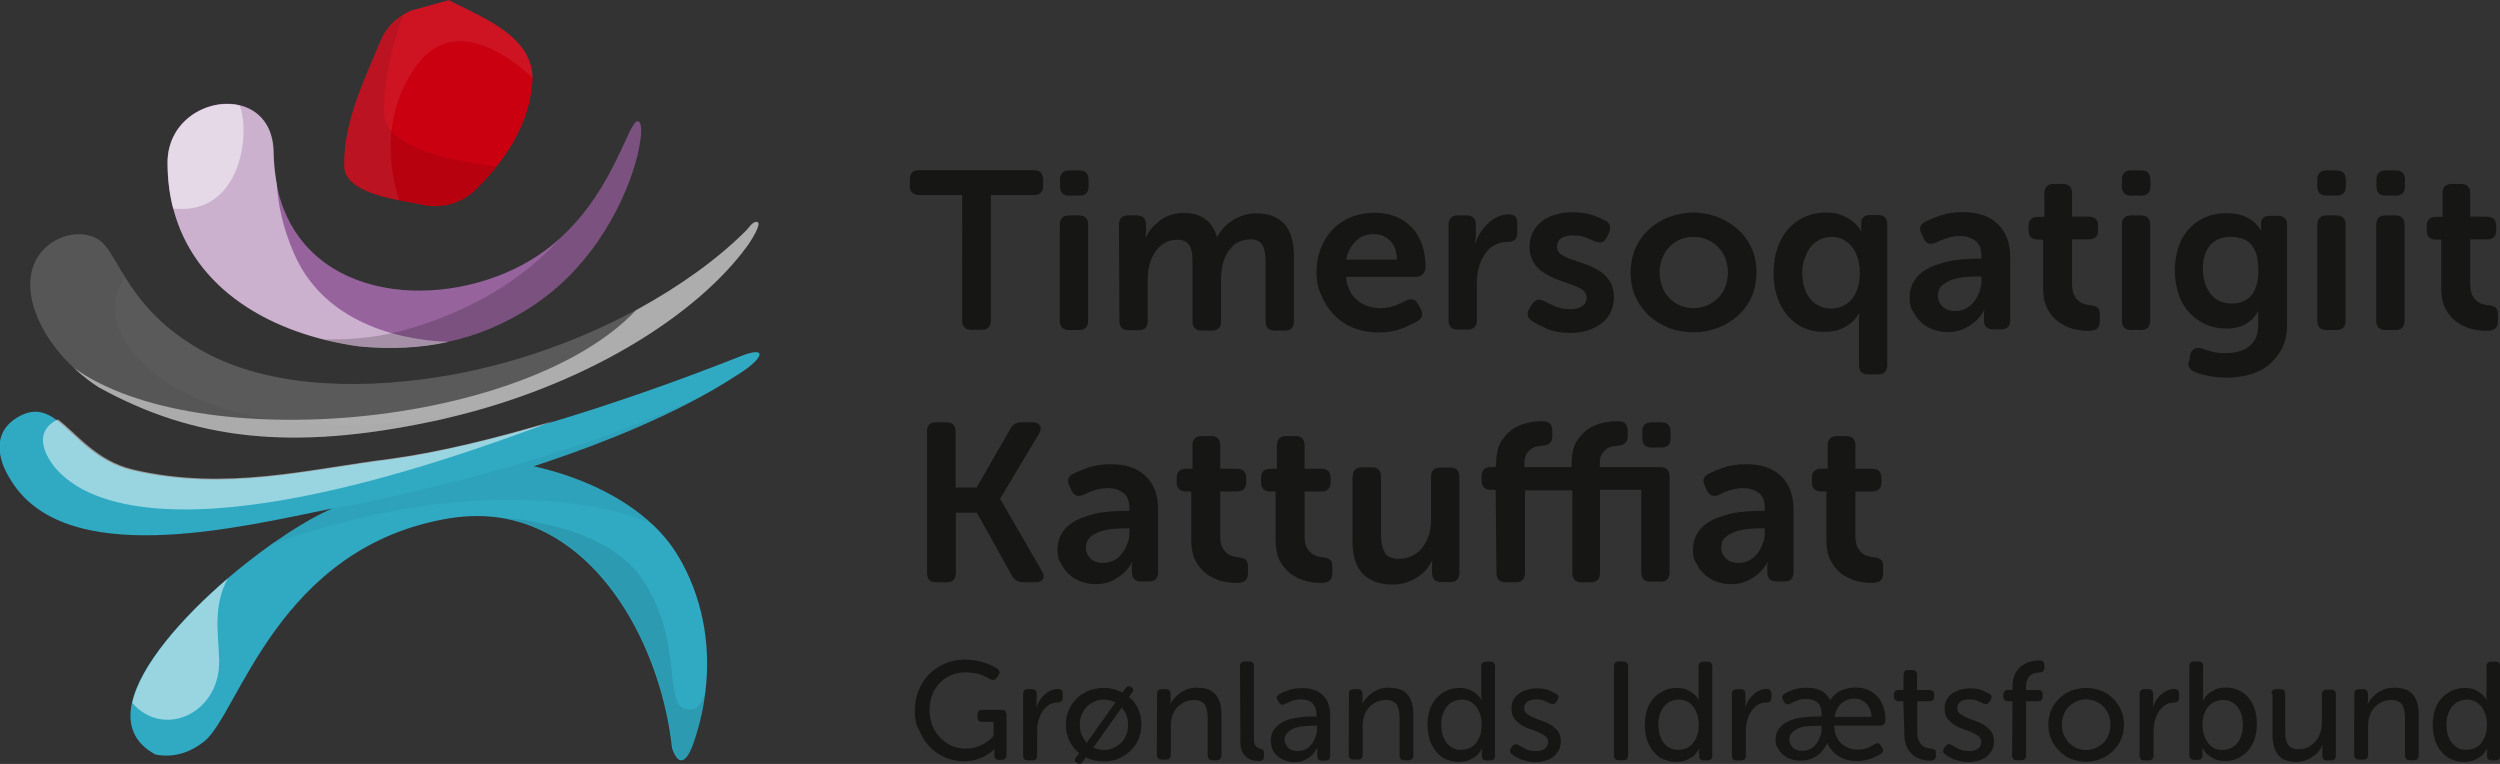 <?xml version="1.0" encoding="utf-8"?>
<!-- Generator: Adobe Illustrator 27.9.0, SVG Export Plug-In . SVG Version: 6.00 Build 0)  -->
<svg version="1.1" id="Layer_1" xmlns="http://www.w3.org/2000/svg" xmlns:xlink="http://www.w3.org/1999/xlink" x="0px" y="0px"
	 viewBox="0 0 1200 366.7" style="enable-background:new 0 0 1200 366.7;" xml:space="preserve">
<rect x="0" y="0" width="1200" height="366.7" fill="#333333" stroke="none"/>
<style type="text/css">
	.st0{fill:#30AAC3;}
	.st1{fill:#96639D;}
	.st2{opacity:0.5;fill:#FFFFFF;enable-background:new    ;}
	.st3{opacity:0.2;fill:#0F0E0B;enable-background:new    ;}
	.st4{fill:#5B5A5B;}
	.st5{opacity:5.000000e-02;fill:#0F0E0B;enable-background:new    ;}
	.st6{opacity:0.1;fill:#0F0E0B;enable-background:new    ;}
	.st7{fill:#CA0010;}
	.st8{opacity:8.000000e-02;fill:#FFFFFF;enable-background:new    ;}
	.st9{fill:#161615;}
</style>
<g>
	<g>
		<g>
			<g>
				<path class="st0" d="M355.3,179.1c-4.4,2.9-8.9,5.6-13.5,8.3c-30.1,17.2-64,29.3-85.6,36.4c21.6,4.8,42.7,14.3,57.5,28.4
					c4.6,4.4,8.5,9.2,11.7,14.5c11.2,18.6,16.1,41.4,13.2,65.2c-0.9,8.1-2.8,16.3-5.6,24.5c-2.5,7.4-6.7,13.5-10.4,2.7
					c-5.3-48.3-34-101.9-80.8-110.3l0,0c-8-1.4-16.5-1.5-25.6-0.1c-83,13.4-101.6,94.1-118.2,107.2c-7,5.5-14.7,7.9-23.3,6.3
					c-10.6-5.6-13.6-14.5-11.4-24.7c3.9-18.1,23.9-40.9,45.9-59.8c7-6,14.3-11.6,21.3-16.6c10.1-7,19.6-12.8,27.4-16.3
					c0.7-0.3,1.3-0.6,1.9-0.8c-44.5,9-129.9,30.3-155.4-14.9c0,0-13.3-19.8,5.3-29.5c6.9-3.6,12.2-1.9,17.6,2.1
					c9.1,6.8,18.4,19.9,36.3,24.1c44.8,10.4,84.1-0.4,124-5.3c22.9-3.2,49.9-9.8,77.7-18c30.4-9.1,61.8-20.3,89.4-31.2
					C368.5,165.6,367,171.5,355.3,179.1z"/>
				<g>
					<path class="st1" d="M307.5,66.2c-0.1,0.5-0.1,1-0.2,1.6c-2.3,16.1-14.5,49.3-42.5,72.3c-3.3,2.6-6.7,5.2-10.3,7.5
						c-12.4,7.9-25.3,13.4-39.3,16.4c-13.2,2.9-27.3,3.7-42.9,2.2c-5.8-0.8-11.5-1.9-17-3.3c-42.1-10.6-74.9-38.4-74.9-84.9
						c0-32.9,50.8-40.4,50.8-4.5c0.1,5.2,0.7,10.1,1.5,14.7c10.7,55.2,75.2,61.9,118.3,38.8c0.7-0.4,1.3-0.8,2-1.1
						c5.9-3.4,11.1-7.2,15.7-11.4C295,90.8,301.6,58,306.2,58.2C307.5,58.5,308.1,61.4,307.5,66.2z"/>
					<path class="st2" d="M215.3,164.1c-13.2,2.9-27.3,3.7-42.9,2.2c-42.5-5.9-79.2-27.5-89.2-66.2c-1.8-6.8-2.7-14.1-2.7-22
						c0-20.5,19.6-31.1,34.6-27.5c9,2.2,16.3,9.5,16.3,23.1c0.1,5.2,0.7,10.1,1.5,14.7c0.5,9.1,2.6,20.4,8.2,33.2
						C154.1,151.8,185.9,163,215.3,164.1z"/>
					<path class="st3" d="M307.5,66.2c-0.1,0.5-0.1,1-0.2,1.6c-2.2,16.1-14.3,49.3-42.5,72.3c-3.3,2.6-6.7,5.2-10.3,7.5
						c-12.4,7.9-25.3,13.4-39.3,16.4c-13.2,2.9-27.3,3.7-42.9,2.2c-5.8-0.8-11.5-1.9-17-3.3c20,0.3,36.2-2.1,59.6-11.6
						c24.6-10.1,41.6-23.3,53.8-36.7c26.3-23.7,32.9-56.6,37.5-56.3C307.5,58.7,308,61.5,307.5,66.2z"/>
				</g>
				<g>
					<path class="st4" d="M358.3,118.6c-23,31.3-73.1,64.2-137.3,80.5c-4.5,1.1-9.1,2.3-13.7,3.2c-67.3,14.2-114.1,8.9-159.9-16.4
						c-2.2-1.4-6.8-4.5-11.9-9.3c-6-5.6-12.8-13.5-17.2-23.6C3.4,118.6,36.4,105,49,116.3c3.4,3,6.5,9.5,11.4,17.3l0,0
						c5.9,9.4,14.6,20.8,29.7,30.5c28.4,19.3,69.6,23.5,112.4,18c37.1-4.7,73-17.2,103-33.4c21.1-11.5,39.4-24.7,53-38.4
						c3-3.8,4-4.2,5.3-3.8C365.6,107.4,360.6,115.6,358.3,118.6z"/>
					<path class="st5" d="M221.1,198.6c-4.5,1.1-9.1,2.3-13.7,3.2c-67.3,14.2-114.1,8.9-159.9-16.4c-4.6-3-21-14.2-29.1-32.9
						c-14.9-34.4,18-47.9,30.6-36.6c3.4,3,6.5,9.5,11.4,17.3l0,0C37.8,160,87.9,222.7,221.1,198.6z"/>
					<path class="st2" d="M358.3,118.6c-23,31.3-73.1,64.2-137.3,80.5c-4.5,1.1-9.1,2.3-13.7,3.2c-67.3,14.2-114.1,8.9-159.9-16.4
						c-2.2-1.4-6.8-4.5-11.9-9.3c59.7,42.7,216.5,28.6,269.8-27.7c21.1-11.5,39.4-24.7,53-38.4c3-3.8,4-4.2,5.3-3.8
						C365.6,107.4,360.6,115.6,358.3,118.6z"/>
				</g>
				<path class="st2" d="M265.6,202.1C55,281.9,25,226.7,21.4,215.7c-3.1-9.3,3.9-13.2,6.4-14.4c9.1,6.8,18.4,19.9,36.3,24.1
					c44.8,10.4,84.1-0.4,124-5.3C210.8,217,237.9,210.4,265.6,202.1z"/>
				<path class="st5" d="M256.3,223.7c21.6,4.8,42.7,14.3,57.5,28.4c-10.9-6.5-77.9-27.9-181.6,8.5c-0.5,0.2-0.9,0.3-1.3,0.5
					c10.1-7,20.6-13.3,29.2-17.1c28.7-5.1,117.7-24.2,181.8-56.5C311.7,204.6,277.9,216.6,256.3,223.7z"/>
				<path class="st2" d="M105.2,316.8c0.6,25.6-26.7,38-41.7,20.6c3.9-18.1,23.9-40.9,45.9-59.8C102,290.7,104.9,304.9,105.2,316.8z
					"/>
				<path class="st2" d="M83.1,100.1c-1.8-6.8-2.7-14.1-2.7-22c0-20.5,19.6-31.1,34.6-27.5C120.3,63.7,115.9,103.6,83.1,100.1z"/>
				<path class="st6" d="M338.8,331.7c-0.9,8.1-2.8,16.3-5.6,24.5c-2.5,7.4-6.7,13.5-10.4,2.7c-5.3-48.3-34-101.9-80.8-110.3
					c16.2,1.2,50.7,7.3,65.7,28.5c22.4,31.8,8.5,66,24.7,63.3C336.2,339.8,337.6,335.2,338.8,331.7z"/>
			</g>
		</g>
		<g>
			<path class="st7" d="M255.6,37.3c0,1.6-0.1,3.3-0.4,5.1c-1.6,14-8.2,26.6-16.8,37.5c-3,3.9-6.3,7.4-9.7,10.8
				c-7,6.9-15.4,9.3-25,7.8c-3-0.7-7.3-1.4-12.1-2.3c-12.1-2.4-26.5-6.6-26.4-16.7c-0.2-21.2,9.5-40.6,17.4-59.8
				c2.3-5.5,6.1-9.7,10.9-12.6c1.2-0.7,2.4-1.3,3.8-2l18.1-5C231.3,8.3,255.3,17.1,255.6,37.3z"/>
			<path class="st8" d="M255.6,37.3c-12.5-11.5-38.4-29.8-55.8-5.6c-18,25.1-12,52.7-8.2,64.4c-12.1-2.4-26.5-6.6-26.4-16.7
				c-0.2-21.2,9.5-40.6,17.4-59.8c3-7,8-11.6,14.7-14.5l18.1-5C231.3,8.3,255.3,17.1,255.6,37.3z"/>
			<path class="st6" d="M238.4,79.9c-3,3.9-6.3,7.4-9.7,10.8c-7,6.9-15.4,9.3-25,7.8c-3-0.7-7.3-1.4-12.1-2.3
				c-12.1-2.4-26.5-6.6-26.4-16.7c-0.2-21.2,9.5-40.6,17.4-59.8c2.3-5.5,6.1-9.7,10.9-12.6c-2.6,7.6-10.1,30.4-9,47.9
				C185.5,71.8,221.1,78,238.4,79.9z"/>
		</g>
	</g>
	<g>
		<g>
			<path class="st9" d="M461.9,93.6h-20.7c-3,0-4.5-1.5-4.5-4.4v-3c0-3,1.5-4.5,4.5-4.5h55.1c2.9,0,4.4,1.5,4.4,4.5v3
				c0,2.9-1.5,4.4-4.4,4.4h-20.7v60.2c0,3-1.5,4.5-4.5,4.5h-4.9c-2.9,0-4.4-1.5-4.4-4.5L461.9,93.6L461.9,93.6z"/>
			<path class="st9" d="M513.2,93.9c-2.9,0-4.4-1.5-4.4-4.4v-3.2c0-3,1.5-4.5,4.4-4.5h4.8c3,0,4.5,1.5,4.5,4.5v3.2
				c0,2.9-1.5,4.4-4.5,4.4C518,93.9,513.2,93.9,513.2,93.9z M508.7,107.9c0-3,1.5-4.5,4.4-4.5h4.8c2.9,0,4.4,1.5,4.4,4.5v46
				c0,3-1.5,4.5-4.4,4.5h-4.8c-2.9,0-4.4-1.5-4.4-4.5V107.9z"/>
			<path class="st9" d="M537.1,107.9c0-3,1.5-4.5,4.4-4.5h4.2c2.9,0,4.4,1.5,4.4,4.5v3.4c0,0.4,0,0.7-0.1,0.9c0,0.3-0.1,0.6-0.1,0.8
				c-0.1,0.3-0.1,0.6-0.1,0.8h0.2c0.7-1.4,1.5-2.7,2.7-4.1c1.1-1.4,2.5-2.6,4-3.8s3.3-2.1,5.2-2.7c1.9-0.7,3.9-1,6.1-1
				c8.5,0,13.8,3.8,16.1,11.4h0.2c0.8-1.4,1.7-2.8,3-4.2c1.2-1.4,2.7-2.5,4.3-3.6c1.6-1,3.4-1.9,5.4-2.5c2-0.7,4-0.9,6.1-0.9
				c5.7,0,10.2,1.7,13.3,5c3.1,3.4,4.7,8.6,4.7,15.9v30.9c0,3-1.5,4.5-4.5,4.5h-4.6c-3,0-4.5-1.5-4.5-4.5v-28.3c0-1.6-0.1-3-0.3-4.4
				c-0.2-1.3-0.6-2.4-1-3.5c-0.6-0.9-1.3-1.8-2.3-2.3c-1-0.6-2.3-0.8-3.9-0.8c-2.3,0-4.3,0.6-6.1,1.6c-1.8,1-3.2,2.5-4.4,4.3
				c-1.2,1.8-2.1,3.9-2.6,6.2s-0.8,4.6-0.8,7v20.2c0,3-1.5,4.5-4.4,4.5h-4.8c-3,0-4.5-1.5-4.5-4.5v-28.3c0-1.5-0.1-2.9-0.2-4.2
				c-0.2-1.3-0.5-2.5-1-3.5c-0.6-1-1.3-1.8-2.3-2.3c-0.9-0.6-2.3-0.8-3.9-0.8c-2.4,0-4.5,0.6-6.3,1.7c-1.8,1.1-3.2,2.6-4.4,4.4
				c-1.2,1.9-2.1,3.9-2.6,6.1c-0.6,2.3-0.8,4.5-0.8,6.9V154c0,3-1.5,4.5-4.4,4.5h-4.8c-2.9,0-4.4-1.5-4.4-4.5L537.1,107.9
				L537.1,107.9z"/>
			<path class="st9" d="M631.9,130.8c0-4.2,0.7-8.2,2.1-11.6c1.4-3.6,3.3-6.6,5.7-9.1c2.4-2.5,5.4-4.5,8.8-5.9
				c3.5-1.4,7.2-2.1,11.4-2.1c3.9,0,7.3,0.7,10.4,2c3.1,1.3,5.6,3.2,7.7,5.4c2.1,2.3,3.6,5.1,4.7,8.3s1.6,6.8,1.6,10.5
				c0,1.2-0.5,2.3-1.3,3.2c-0.9,0.9-2.1,1.4-3.4,1.4h-33.5c0.2,2.5,0.8,4.7,1.8,6.6c0.9,1.9,2.2,3.5,3.7,4.7
				c1.5,1.2,3.2,2.3,5.1,2.8c1.9,0.6,3.9,0.9,6,0.9c2.5,0,4.8-0.4,6.9-1.2c2.1-0.8,3.8-1.6,5-2.3c1.4-0.7,2.5-0.8,3.5-0.7
				c0.9,0.2,1.8,0.9,2.5,2.2l1.3,2.2c1.4,2.6,0.8,4.6-1.5,6c-1.8,1.1-4.3,2.3-7.4,3.6c-3.2,1.2-7,1.9-11.2,1.9
				c-4.5,0-8.6-0.8-12.3-2.3c-3.7-1.5-6.8-3.7-9.3-6.3s-4.5-5.7-5.9-9.2C632.6,138.4,631.9,134.7,631.9,130.8z M670.6,124.6
				c-0.2-3.9-1.2-6.9-3.3-9c-2.1-2.2-4.7-3.2-7.8-3.2c-3.6,0-6.5,1.1-8.8,3.4c-2.3,2.3-3.9,5.2-4.5,8.8
				C646.2,124.6,670.6,124.6,670.6,124.6z"/>
			<path class="st9" d="M695.3,107.9c0-3,1.5-4.5,4.4-4.5h4.2c3,0,4.5,1.5,4.5,4.5v5.2c0,0.6,0,1-0.1,1.5c0,0.5-0.1,0.8-0.2,1.2
				s-0.1,0.8-0.1,1h0.2c0.5-1.7,1.2-3.3,2.3-5c1-1.7,2.3-3.1,3.7-4.5s2.9-2.4,4.6-3.2c1.7-0.8,3.5-1.2,5.4-1.2
				c1.5,0,2.5,0.4,3.2,1.1c0.6,0.8,0.9,1.9,0.9,3.4v4.2c0,3-1.5,4.5-4.6,4.5c-2.5,0-4.7,0.6-6.6,1.7c-1.9,1.1-3.4,2.6-4.6,4.5
				c-1.2,1.9-2.2,4-2.7,6.4c-0.7,2.3-0.9,4.8-0.9,7.3v17.7c0,3-1.5,4.5-4.4,4.5h-4.8c-2.9,0-4.4-1.5-4.4-4.5L695.3,107.9
				L695.3,107.9z"/>
			<path class="st9" d="M735.4,154.1c-1.2-0.8-1.9-1.6-2.1-2.7c-0.2-1,0.2-2.3,0.9-3.5l1.3-2c0.8-1.1,1.7-1.8,2.6-2
				c0.9-0.2,2.2,0.2,3.5,0.8c1.3,0.8,3,1.5,5,2.4c2.1,0.9,4.5,1.3,7.3,1.3c2.3,0,4.2-0.5,5.6-1.5c1.4-1,2.1-2.3,2.1-4.1
				c0-1.5-0.7-2.7-2-3.7c-1.3-0.9-3-1.7-5.1-2.4s-4.2-1.6-6.6-2.4c-2.3-0.8-4.5-2-6.6-3.2c-2.1-1.3-3.8-2.9-5.1-5
				c-1.3-2.1-2-4.6-2-7.8c0-2.6,0.6-5.1,1.7-7.1c1.1-2.1,2.6-3.9,4.5-5.2c1.9-1.4,4.1-2.4,6.7-3.1c2.5-0.8,5.3-1,8.2-1
				c3.7,0,6.8,0.5,9.3,1.4c2.5,0.9,4.5,1.8,6,2.6c1.2,0.7,2,1.5,2.2,2.6c0.2,1,0,2.3-0.6,3.5l-1,2c-0.7,1.3-1.5,2.1-2.4,2.3
				c-0.9,0.2-2.2,0-3.6-0.6c-1.2-0.6-2.7-1.1-4.4-1.8c-1.7-0.7-3.8-0.9-6-0.9c-2.3,0-4.2,0.5-5.5,1.4c-1.3,0.9-2,2.3-2,4
				c0,1.5,0.7,2.7,2,3.7c1.3,0.9,3,1.8,5.1,2.4c2.1,0.8,4.2,1.5,6.6,2.3c2.3,0.8,4.5,1.9,6.6,3.2c2.1,1.3,3.8,2.9,5.1,5
				c1.3,2,2,4.6,2,7.7c0,2.4-0.5,4.7-1.4,6.8c-0.9,2.1-2.3,3.9-4.2,5.4c-1.9,1.5-4,2.7-6.7,3.6c-2.6,0.8-5.4,1.3-8.6,1.3
				c-4.5,0-8.3-0.7-11.3-2C739.4,156.4,737,155.2,735.4,154.1z"/>
			<path class="st9" d="M782.7,130.8c0-4.1,0.8-8.1,2.3-11.6s3.8-6.6,6.5-9.1c2.7-2.5,5.9-4.5,9.6-5.9c3.7-1.4,7.6-2.2,11.7-2.2
				c4.1,0,8.1,0.8,11.7,2.2s6.9,3.4,9.7,5.9c2.8,2.5,5,5.5,6.6,9.1s2.3,7.4,2.3,11.6c0,4.2-0.8,8.2-2.3,11.6
				c-1.6,3.6-3.8,6.6-6.6,9.1c-2.7,2.5-6,4.5-9.7,5.9c-3.7,1.4-7.6,2.1-11.7,2.1c-4.1,0-8.1-0.7-11.7-2.1c-3.7-1.4-6.9-3.4-9.6-5.9
				c-2.7-2.5-4.9-5.6-6.5-9.1S782.7,135.1,782.7,130.8z M796.6,130.8c0,2.6,0.5,4.9,1.3,7c0.8,2.1,2.1,3.9,3.5,5.4
				c1.5,1.5,3.2,2.7,5.2,3.5c2,0.8,4,1.2,6.3,1.2s4.3-0.4,6.3-1.2c2-0.8,3.8-2,5.3-3.5c1.5-1.5,2.7-3.3,3.6-5.4
				c0.8-2.1,1.3-4.4,1.3-7c0-2.5-0.5-4.9-1.3-7c-0.8-2.2-2.1-3.9-3.6-5.4c-1.5-1.5-3.3-2.7-5.3-3.5c-2-0.8-4-1.2-6.3-1.2
				s-4.3,0.4-6.3,1.2c-2,0.8-3.7,2-5.2,3.5c-1.5,1.5-2.6,3.3-3.5,5.4C797.1,126,796.6,128.3,796.6,130.8z"/>
			<path class="st9" d="M851.3,130.8c0-4.4,0.7-8.4,1.9-11.8c1.2-3.6,3-6.6,5.2-9.1c2.2-2.5,4.8-4.4,7.9-5.8
				c3.1-1.4,6.5-2.1,10.1-2.1c3.2,0,5.8,0.5,7.9,1.4c2.2,0.9,3.9,2,5.3,3.1c1.6,1.3,2.8,2.8,3.8,4.5h0.2c-0.1-0.1-0.1-0.3-0.1-0.6
				c-0.1-0.2-0.1-0.4-0.1-0.7c0-0.3,0-0.7,0-0.9v-2c0-1,0.4-1.9,1.1-2.6c0.8-0.8,1.9-1,3.4-1h3.6c2.9,0,4.4,1.5,4.4,4.5v67.5
				c0,3-1.5,4.5-4.4,4.5h-4.8c-2.9,0-4.4-1.5-4.4-4.5v-20c0-0.8,0-1.4,0-2s0-1,0.1-1.5c0-0.5,0-0.9,0.1-1.3h-0.2
				c-0.9,1.7-2.2,3.2-3.7,4.5c-1.3,1.1-3,2.2-5.2,3.1s-4.9,1.3-8.1,1.3c-3.6,0-6.9-0.7-9.9-2.1c-3-1.4-5.4-3.4-7.5-5.9
				c-2.1-2.5-3.8-5.5-4.9-9.1C851.8,138.9,851.3,135.1,851.3,130.8z M865.1,130.8c0,5.3,1.2,9.5,3.8,12.6s5.8,4.7,10,4.7
				c1.8,0,3.6-0.4,5.2-1c1.7-0.7,3.1-1.7,4.4-3.1c1.3-1.4,2.3-3.2,3.1-5.4c0.8-2.2,1.1-4.8,1.1-7.8c0-2.2-0.3-4.2-0.8-6.3
				c-0.6-2-1.4-3.9-2.5-5.4c-1.1-1.6-2.5-2.8-4.2-3.9c-1.7-0.9-3.8-1.5-6-1.5c-1.9,0-3.7,0.4-5.3,1.1c-1.7,0.8-3.1,1.9-4.4,3.3
				c-1.2,1.4-2.3,3.2-3,5.4C865.5,125.7,865.1,128,865.1,130.8z"/>
			<path class="st9" d="M916.6,143.1c0-2.6,0.5-5,1.5-7s2.3-3.7,4.1-5.1c1.7-1.4,3.7-2.5,5.9-3.4c2.2-0.8,4.5-1.5,6.9-2.1
				c2.3-0.5,4.8-0.8,7.1-1c2.3-0.2,4.6-0.3,6.7-0.3h2.3v-1.2c0-3.6-1-6.1-3-7.5c-2-1.4-4.4-2.2-7.2-2.2c-2.3,0-4.5,0.4-6.5,1
				c-2,0.7-3.7,1.4-5,2.1c-2.8,1.2-4.8,0.7-6-1.9l-1-2.1c-1.4-2.6-0.8-4.7,1.7-6c1.8-0.9,4.2-1.9,7.3-3c3.1-1,6.7-1.6,10.7-1.6
				c7.2,0,12.8,1.9,16.8,5.7s6,9.2,6,16.2v29.9c0,3-1.5,4.5-4.5,4.5h-3.7c-2.9,0-4.4-1.5-4.4-4.5v-2.2c0-0.8,0-1.4,0.1-1.7
				c0-0.3,0-0.5,0.1-0.7h-0.2c-1,2-2.4,3.7-4.1,5.2c-1.4,1.3-3.2,2.4-5.4,3.6c-2.2,1-4.8,1.6-7.8,1.6c-2.5,0-4.9-0.4-7-1.2
				c-2.2-0.8-4.1-1.9-5.7-3.4c-1.7-1.4-3-3.2-3.9-5.2C917,147.9,916.6,145.6,916.6,143.1z M930.2,142c0,1.9,0.7,3.6,2.1,5
				c1.4,1.5,3.5,2.3,6.2,2.3c2,0,3.7-0.5,5.3-1.3c1.5-0.8,2.8-2,3.9-3.4c1-1.4,1.9-3,2.5-4.7c0.6-1.7,0.9-3.4,0.9-5.1v-2.1h-2.3
				c-1.7,0-3.7,0.1-5.8,0.3s-4.2,0.7-6.1,1.3c-1.9,0.7-3.5,1.6-4.8,2.8C930.8,138.3,930.2,139.9,930.2,142z"/>
			<path class="st9" d="M981,115h-2.9c-2.9,0-4.4-1.5-4.4-4.5v-1.9c0-3,1.5-4.5,4.5-4.5h3.1V92.8c0-3,1.5-4.5,4.5-4.5h4.3
				c3,0,4.5,1.5,4.5,4.5V104h8c3,0,4.5,1.5,4.5,4.5v1.9c0,3-1.5,4.5-4.4,4.5h-8.1v21.4c0,2.1,0.3,3.8,0.8,5s1.3,2.3,2.2,3
				c0.8,0.8,1.8,1.3,2.8,1.6c1,0.3,2.1,0.6,3,0.6c1.7,0.2,2.8,0.6,3.5,1.2c0.7,0.7,1,1.7,1,3.2v3.4c0,1.7-0.5,2.8-1.4,3.5
				s-2.3,1-4.2,1c-2.4,0-5-0.4-7.5-1c-2.5-0.8-4.9-1.9-7-3.5s-3.8-3.7-5.1-6.2c-1.3-2.5-2-5.7-2-9.5V115H981z"/>
			<path class="st9" d="M1022.9,93.9c-2.9,0-4.4-1.5-4.4-4.4v-3.2c0-3,1.5-4.5,4.4-4.5h4.8c3,0,4.5,1.5,4.5,4.5v3.2
				c0,2.9-1.5,4.4-4.5,4.4C1027.7,93.9,1022.9,93.9,1022.9,93.9z M1018.5,107.9c0-3,1.5-4.5,4.4-4.5h4.8c2.9,0,4.4,1.5,4.4,4.5v46
				c0,3-1.5,4.5-4.4,4.5h-4.8c-2.9,0-4.4-1.5-4.4-4.5V107.9z"/>
			<path class="st9" d="M1051.4,169.8c0.6-1.4,1.3-2.3,2.3-2.6s2.1-0.4,3.5,0.2c1.3,0.5,2.8,0.9,4.6,1.4s3.9,0.7,6.5,0.7
				c2.1,0,4-0.2,6-0.7c1.9-0.5,3.6-1.2,5-2.3c1.4-1.1,2.5-2.4,3.4-4.1c0.8-1.7,1.2-3.8,1.2-6.2v-4.1c0-0.4,0-0.7,0-0.9
				s0-0.6,0.1-0.8c0-0.3,0-0.7,0.1-0.9h-0.2c-1.5,2.6-3.5,4.6-5.9,6c-2.4,1.4-5.5,2.2-9.2,2.2c-4,0-7.6-0.8-10.7-2.3
				c-3.1-1.5-5.7-3.5-7.8-6c-2.2-2.5-3.8-5.5-4.8-8.9c-1-3.4-1.6-7-1.6-10.8c0-3.8,0.6-7.2,1.6-10.6c1-3.3,2.6-6.2,4.7-8.7
				c2.1-2.4,4.7-4.4,7.8-5.9c3.1-1.4,6.7-2.2,10.8-2.2c3.2,0,5.9,0.5,8,1.3c2.1,0.9,3.8,1.9,5,2.8c1.4,1.3,2.5,2.7,3.4,4.2h0.2
				c-0.1-0.1-0.1-0.2-0.1-0.3v-1v-2.1c0-1,0.4-1.9,1.1-2.6c0.8-0.8,1.9-1,3.3-1h3.7c2.9,0,4.4,1.5,4.4,4.5v47.2
				c0,4.8-0.8,8.7-2.5,12c-1.7,3.3-3.9,5.9-6.6,8.1c-2.7,2.1-5.7,3.6-9.2,4.5c-3.4,0.9-6.9,1.4-10.2,1.4c-3.1,0-6.1-0.3-8.9-0.8
				c-2.9-0.6-5.3-1.2-7.1-2.1c-2.7-1.1-3.6-3.1-2.3-5.8L1051.4,169.8z M1071.4,145.7c1.6,0,3.2-0.3,4.7-0.8c1.5-0.5,2.9-1.4,4.1-2.6
				s2.2-2.9,2.8-5c0.8-2.1,1-4.6,1-7.7c0-3.2-0.4-5.7-1-7.8c-0.8-2.1-1.7-3.7-2.9-4.9c-1.2-1.2-2.6-2.1-4.2-2.5s-3.3-0.7-5.2-0.7
				c-4.3,0-7.6,1.4-9.9,4.1c-2.3,2.7-3.4,6.4-3.4,11c0,5,1.2,9,3.6,12.2C1063.5,144.1,1066.9,145.7,1071.4,145.7z"/>
			<path class="st9" d="M1116.7,93.9c-2.9,0-4.4-1.5-4.4-4.4v-3.2c0-3,1.5-4.5,4.4-4.5h4.8c3,0,4.5,1.5,4.5,4.5v3.2
				c0,2.9-1.5,4.4-4.5,4.4C1121.5,93.9,1116.7,93.9,1116.7,93.9z M1112.3,107.9c0-3,1.5-4.5,4.4-4.5h4.8c2.9,0,4.4,1.5,4.4,4.5v46
				c0,3-1.5,4.5-4.4,4.5h-4.8c-2.9,0-4.4-1.5-4.4-4.5V107.9z"/>
			<path class="st9" d="M1145.1,93.9c-2.9,0-4.4-1.5-4.4-4.4v-3.2c0-3,1.5-4.5,4.4-4.5h4.8c3,0,4.5,1.5,4.5,4.5v3.2
				c0,2.9-1.5,4.4-4.5,4.4C1149.9,93.9,1145.1,93.9,1145.1,93.9z M1140.6,107.9c0-3,1.5-4.5,4.4-4.5h4.8c2.9,0,4.4,1.5,4.4,4.5v46
				c0,3-1.5,4.5-4.4,4.5h-4.8c-2.9,0-4.4-1.5-4.4-4.5V107.9z"/>
			<path class="st9" d="M1172.1,115h-2.9c-2.9,0-4.4-1.5-4.4-4.5v-1.9c0-3,1.5-4.5,4.5-4.5h3.1V92.8c0-3,1.5-4.5,4.5-4.5h4.3
				c3,0,4.5,1.5,4.5,4.5V104h8c3,0,4.5,1.5,4.5,4.5v1.9c0,3-1.5,4.5-4.4,4.5h-8.1v21.4c0,2.1,0.3,3.8,0.8,5c0.6,1.2,1.3,2.3,2.2,3
				c0.8,0.8,1.8,1.3,2.8,1.6c1,0.3,2.1,0.6,3,0.6c1.7,0.2,2.8,0.6,3.5,1.2c0.7,0.7,1,1.7,1,3.2v3.4c0,1.7-0.5,2.8-1.4,3.5
				c-0.9,0.7-2.3,1-4.2,1c-2.4,0-5-0.4-7.5-1c-2.5-0.8-4.9-1.9-7-3.5c-2.1-1.6-3.8-3.7-5.1-6.2c-1.3-2.5-2-5.7-2-9.5V115H1172.1z"/>
			<path class="st9" d="M444.9,207.2c0-3,1.5-4.5,4.4-4.5h5c2.9,0,4.4,1.5,4.4,4.5v26.8h10.1l16.2-28.2c1.1-2.1,2.9-3.1,5.3-3.1h5.3
				c1.8,0,3,0.6,3.6,1.6c0.6,1,0.5,2.3-0.5,3.9l-18.6,31.1v0.2l20,34.6c0.9,1.6,1.1,2.9,0.5,3.9c-0.7,0.9-1.8,1.5-3.6,1.5h-5.9
				c-2.3,0-4.1-1-5.3-3.1l-16.9-30.3h-10.1v28.9c0,3-1.5,4.5-4.4,4.5h-5c-2.9,0-4.4-1.5-4.4-4.5V207.2z"/>
			<path class="st9" d="M507.6,264.1c0-2.6,0.5-5,1.5-7c1-2,2.3-3.7,4.1-5.1c1.7-1.4,3.7-2.5,5.9-3.4c2.2-0.8,4.5-1.5,6.9-2.1
				c2.3-0.5,4.8-0.8,7.1-1c2.3-0.2,4.6-0.3,6.7-0.3h2.3V244c0-3.6-1-6.1-3-7.5c-2-1.4-4.4-2.2-7.2-2.2c-2.3,0-4.4,0.4-6.5,1
				c-2,0.7-3.7,1.4-5,2.1c-2.8,1.2-4.8,0.7-6-1.9l-1-2.1c-1.4-2.6-0.8-4.7,1.7-6c1.8-0.9,4.2-1.9,7.3-3c3.1-1,6.7-1.6,10.7-1.6
				c7.2,0,12.8,1.9,16.8,5.7s6,9.2,6,16.2v29.9c0,3-1.5,4.5-4.5,4.5h-3.7c-2.9,0-4.4-1.5-4.4-4.5v-2.2c0-0.8,0-1.4,0.1-1.7
				c0-0.3,0-0.5,0.1-0.7h-0.2c-1,2-2.4,3.7-4.1,5.2c-1.4,1.3-3.2,2.4-5.4,3.6c-2.2,1-4.8,1.6-7.8,1.6c-2.5,0-4.9-0.4-7-1.2
				c-2.2-0.8-4.1-1.9-5.7-3.4c-1.7-1.4-3-3.2-3.9-5.2C508.1,268.9,507.6,266.5,507.6,264.1z M521.2,262.9c0,1.9,0.7,3.6,2.1,5
				c1.4,1.5,3.5,2.3,6.2,2.3c2,0,3.7-0.5,5.3-1.3s2.8-2,3.9-3.4c1-1.4,2-3,2.5-4.7c0.7-1.7,0.9-3.4,0.9-5.1v-2.1h-2.3
				c-1.7,0-3.7,0.1-5.8,0.3s-4.2,0.7-6.1,1.3c-1.9,0.7-3.5,1.6-4.8,2.8C521.9,259.2,521.2,260.8,521.2,262.9z"/>
			<path class="st9" d="M572.1,235.9h-2.9c-2.9,0-4.4-1.5-4.4-4.5v-1.9c0-3,1.5-4.5,4.5-4.5h3.1v-11.2c0-3,1.5-4.5,4.5-4.5h4.3
				c3,0,4.5,1.5,4.5,4.5V225h8c3,0,4.5,1.5,4.5,4.5v1.9c0,3-1.5,4.5-4.4,4.5h-8.1v21.4c0,2.1,0.3,3.8,0.8,5c0.6,1.2,1.3,2.3,2.2,3
				c0.8,0.8,1.8,1.3,2.8,1.6c1,0.3,2.1,0.6,3,0.6c1.7,0.2,2.8,0.6,3.5,1.2c0.7,0.7,1,1.7,1,3.2v3.4c0,1.7-0.5,2.8-1.4,3.5
				c-0.9,0.7-2.3,1-4.2,1c-2.4,0-5-0.4-7.5-1c-2.5-0.8-4.9-1.9-7-3.5c-2.1-1.6-3.8-3.7-5.1-6.2c-1.3-2.5-2-5.7-2-9.5v-23.7H572.1z"
				/>
			<path class="st9" d="M612.6,235.9h-2.9c-2.9,0-4.4-1.5-4.4-4.5v-1.9c0-3,1.5-4.5,4.5-4.5h3.1v-11.2c0-3,1.5-4.5,4.5-4.5h4.3
				c3,0,4.5,1.5,4.5,4.5V225h8c3,0,4.5,1.5,4.5,4.5v1.9c0,3-1.5,4.5-4.4,4.5h-8.1v21.4c0,2.1,0.3,3.8,0.8,5c0.6,1.2,1.3,2.3,2.2,3
				c0.8,0.8,1.8,1.3,2.8,1.6c1,0.3,2.1,0.6,3,0.6c1.7,0.2,2.8,0.6,3.5,1.2c0.7,0.7,1,1.7,1,3.2v3.4c0,1.7-0.5,2.8-1.4,3.5
				c-0.9,0.7-2.3,1-4.2,1c-2.4,0-5-0.4-7.5-1c-2.5-0.8-4.9-1.9-7-3.5c-2.1-1.6-3.8-3.7-5.1-6.2c-1.3-2.5-2-5.7-2-9.5v-23.7H612.6z"
				/>
			<path class="st9" d="M649.3,228.8c0-3,1.5-4.5,4.5-4.5h4.6c3,0,4.5,1.5,4.5,4.5v28.1c0,3.4,0.6,6.1,1.7,8.2
				c1.1,2.1,3.4,3.1,6.8,3.1c2.4,0,4.6-0.5,6.6-1.5c2-1,3.6-2.3,4.9-4.1c1.3-1.7,2.3-3.7,3-5.9c0.7-2.3,1-4.6,1-7v-20.8
				c0-3,1.5-4.5,4.5-4.5h4.6c3,0,4.5,1.5,4.5,4.5v46c0,3-1.5,4.5-4.5,4.5h-4.2c-2.9,0-4.4-1.5-4.4-4.5v-3.3c0-0.4,0-0.7,0-0.9
				c0-0.3,0-0.6,0.1-0.8c0-0.3,0-0.6,0.1-0.8h-0.2c-0.7,1.4-1.6,2.8-2.7,4.2c-1.2,1.4-2.6,2.6-4.2,3.7c-1.7,1-3.5,2-5.5,2.6
				c-2,0.7-4.2,1-6.6,1c-5.9,0-10.5-1.6-14-4.9c-3.4-3.2-5.2-8.6-5.2-16.1v-30.9H649.3z"/>
			<path class="st9" d="M717.9,235.1h-2.3c-2.9,0-4.4-1.5-4.4-4.5v-1.9c0-3,1.5-4.5,4.4-4.5h2.3l0.3-1.9c0-4.4,0.8-7.9,2.4-10.5
				c1.7-2.6,3.7-4.7,5.9-6.1c2.3-1.4,4.6-2.3,7-2.8c2.3-0.5,4.2-0.7,5.6-0.7h1.6c2.9,0,4.4,1.5,4.4,4.5v2.8c0,2.7-1.5,4.2-4.6,4.4
				c-0.8,0.1-1.8,0.2-2.8,0.4s-2,0.6-2.8,1.2c-0.8,0.7-1.6,1.5-2.3,2.6c-0.7,1.1-0.9,2.7-0.9,4.8v1.3h22.7v-1.9
				c0-4.4,0.8-7.9,2.4-10.5c1.7-2.6,3.7-4.7,5.9-6.1c2.3-1.4,4.6-2.3,7-2.8c2.3-0.5,4.3-0.7,5.7-0.7h1.5c2.9,0,4.4,1.5,4.4,4.5v2.8
				c0,2.7-1.6,4.2-4.6,4.4c-0.8,0.1-1.8,0.2-2.8,0.4c-1,0.2-2,0.6-2.8,1.2c-0.8,0.7-1.6,1.5-2.3,2.6c-0.7,1.1-0.9,2.7-0.9,4.8v1.3
				h29c3,0,4.5,1.5,4.5,4.5v46c0,3-1.5,4.5-4.5,4.5h-4.6c-3,0-4.5-1.5-4.5-4.5v-39.6h-19.8V275c0,3-1.5,4.5-4.5,4.5h-4.3
				c-3,0-4.5-1.5-4.5-4.5v-39.6h-22.7V275c0,3-1.5,4.5-4.5,4.5h-4.8c-2.9,0-4.4-1.5-4.4-4.5L717.9,235.1z M788.3,207.2
				c0-3,1.5-4.5,4.5-4.5h4.6c3,0,4.5,1.5,4.5,4.5v3.2c0,2.9-1.5,4.4-4.5,4.4h-4.6c-3,0-4.5-1.5-4.5-4.4V207.2z"/>
			<path class="st9" d="M812.6,264.1c0-2.6,0.5-5,1.5-7c1-2,2.3-3.7,4.1-5.1c1.7-1.4,3.7-2.5,5.9-3.4c2.2-0.8,4.5-1.5,6.9-2.1
				c2.3-0.5,4.8-0.8,7.1-1c2.3-0.2,4.6-0.3,6.7-0.3h2.3V244c0-3.6-1-6.1-3-7.5c-2-1.4-4.4-2.2-7.2-2.2c-2.3,0-4.5,0.4-6.5,1
				s-3.7,1.4-5,2.1c-2.8,1.2-4.8,0.7-6-1.9l-1-2.1c-1.4-2.6-0.8-4.7,1.7-6c1.8-0.9,4.2-1.9,7.3-3c3.1-1,6.7-1.6,10.7-1.6
				c7.2,0,12.8,1.9,16.8,5.7s6,9.2,6,16.2v29.9c0,3-1.5,4.5-4.5,4.5h-3.7c-2.9,0-4.4-1.5-4.4-4.5v-2.2c0-0.8,0-1.4,0.1-1.7
				c0-0.3,0-0.5,0.1-0.7h-0.2c-1,2-2.4,3.7-4.1,5.2c-1.4,1.3-3.2,2.4-5.4,3.6c-2.2,1-4.8,1.6-7.8,1.6c-2.5,0-4.9-0.4-7-1.2
				c-2.2-0.8-4.1-1.9-5.7-3.4c-1.7-1.4-3-3.2-3.9-5.2C813,268.9,812.6,266.5,812.6,264.1z M826.2,262.9c0,1.9,0.7,3.6,2.1,5
				c1.4,1.5,3.5,2.3,6.2,2.3c2,0,3.7-0.5,5.3-1.3c1.5-0.8,2.8-2,3.9-3.4c1-1.4,1.9-3,2.5-4.7c0.6-1.7,0.9-3.4,0.9-5.1v-2.1h-2.3
				c-1.7,0-3.7,0.1-5.8,0.3s-4.2,0.7-6.1,1.3c-1.9,0.7-3.5,1.6-4.8,2.8C826.8,259.2,826.2,260.8,826.2,262.9z"/>
			<path class="st9" d="M877,235.9h-2.9c-2.9,0-4.4-1.5-4.4-4.5v-1.9c0-3,1.5-4.5,4.5-4.5h3.1v-11.2c0-3,1.5-4.5,4.5-4.5h4.3
				c3,0,4.5,1.5,4.5,4.5V225h8c3,0,4.5,1.5,4.5,4.5v1.9c0,3-1.5,4.5-4.4,4.5h-8.1v21.4c0,2.1,0.3,3.8,0.8,5c0.6,1.2,1.3,2.3,2.2,3
				c0.8,0.8,1.8,1.3,2.8,1.6c1,0.3,2.1,0.6,3,0.6c1.7,0.2,2.8,0.6,3.5,1.2s1,1.7,1,3.2v3.4c0,1.7-0.5,2.8-1.4,3.5
				c-0.9,0.7-2.3,1-4.2,1c-2.4,0-5-0.4-7.5-1c-2.5-0.8-4.9-1.9-7-3.5c-2.1-1.6-3.8-3.7-5.1-6.2c-1.3-2.5-2-5.7-2-9.5v-23.7H877z"/>
		</g>
		<g>
			<path class="st9" d="M439.1,341.3c0-3.5,0.6-6.8,1.8-9.8c1.2-3,2.9-5.6,5-7.8c2.2-2.2,4.7-3.9,7.6-5.2c2.9-1.2,6.2-1.9,9.7-1.9
				c2,0,3.9,0.2,5.5,0.5c1.7,0.4,3.2,0.8,4.5,1.2c1.3,0.5,2.4,0.9,3.4,1.4c0.9,0.5,1.7,0.9,2.2,1.3c1.1,0.8,1.3,1.9,0.5,3l-0.9,1.4
				c-0.8,1.1-1.7,1.3-3.1,0.6c-0.6-0.3-1.1-0.7-1.9-1c-0.8-0.4-1.6-0.8-2.5-1.1c-0.9-0.4-2.1-0.7-3.3-0.8s-2.4-0.4-3.9-0.4
				c-2.7,0-5.2,0.5-7.3,1.4c-2.2,0.9-4,2.3-5.5,3.9c-1.5,1.6-2.7,3.6-3.5,5.7c-0.8,2.3-1.2,4.6-1.2,7.1c0,2.7,0.5,5.2,1.3,7.4
				c0.9,2.3,2.1,4.2,3.7,5.8c1.5,1.6,3.4,2.9,5.4,3.9s4.4,1.4,6.9,1.4c2.2,0,4.1-0.3,5.7-0.9c1.7-0.7,3.1-1.3,4.2-2.1
				c1.3-0.9,2.5-1.9,3.5-3.1v-6.7h-5.4c-1.5,0-2.3-0.8-2.3-2.2v-1.3c0-1.5,0.8-2.3,2.3-2.3h9.3c1.5,0,2.3,0.8,2.3,2.3v19.4
				c0,1.5-0.8,2.3-2.3,2.3h-1.3c-1.5,0-2.2-0.7-2.2-1.9V361v-1c0-0.2,0-0.4,0.1-0.5h-0.1c-0.9,1.1-2.3,2.1-3.7,2.9
				c-1.2,0.8-2.8,1.4-4.6,2.1c-1.8,0.6-3.9,0.9-6.3,0.9c-3.2,0-6.2-0.6-9-1.8c-2.8-1.2-5.3-2.9-7.3-5c-2.1-2.2-3.8-4.7-5-7.7
				C439.7,348.2,439.1,344.9,439.1,341.3z"/>
			<path class="st9" d="M491.1,333.1c0-1.5,0.8-2.3,2.3-2.3h1.9c1.5,0,2.3,0.8,2.3,2.3v3.9c0,0.4,0,0.7,0,1s-0.1,0.6-0.1,0.8
				s-0.1,0.5-0.1,0.8h0.1c0.4-1.1,0.8-2.3,1.5-3.3c0.7-1,1.4-2.1,2.3-2.8c0.8-0.8,1.9-1.5,3-2c1.1-0.5,2.3-0.8,3.6-0.8
				c1.4,0,2.2,0.8,2.2,2.3v1.9c0,1.5-0.8,2.3-2.4,2.3c-1.7,0-3.1,0.4-4.3,1.2s-2.3,1.9-3.1,3.2c-0.8,1.3-1.4,2.8-1.9,4.4
				c-0.4,1.7-0.6,3.4-0.6,5v11.7c0,1.5-0.8,2.3-2.3,2.3h-2.1c-1.5,0-2.3-0.8-2.3-2.3L491.1,333.1L491.1,333.1z"/>
			<path class="st9" d="M518,361.5c-2-1.6-3.6-3.6-4.7-5.9c-1.1-2.3-1.7-5-1.7-7.8c0-2.5,0.5-4.9,1.4-7c0.9-2.2,2.3-4,3.9-5.6
				c1.6-1.6,3.6-2.8,5.7-3.7c2.3-0.8,4.6-1.3,7.1-1.3c1.7,0,3.2,0.2,4.8,0.6c1.5,0.4,2.9,0.9,4.3,1.6l1.3-1.9
				c0.8-1.1,1.8-1.4,2.9-0.7c1,0.8,1.3,1.5,0.6,2.4l-1.7,2.3c1.9,1.6,3.4,3.5,4.4,5.7c1,2.3,1.6,4.8,1.6,7.5c0,2.6-0.5,5-1.4,7.1
				c-0.9,2.2-2.3,4-3.9,5.6c-1.7,1.6-3.6,2.8-5.8,3.8c-2.3,0.9-4.6,1.3-7.1,1.3c-1.6,0-3.1-0.2-4.5-0.5c-1.4-0.4-2.7-0.8-4-1.5
				l-1.4,2c-0.8,1.2-1.8,1.4-2.9,0.7c-1.1-0.8-1.3-1.6-0.6-2.4L518,361.5z M535.4,337.2c-0.8-0.5-1.7-0.8-2.6-1
				c-0.9-0.3-1.9-0.4-2.9-0.4c-1.6,0-3.1,0.3-4.5,0.9c-1.4,0.7-2.6,1.4-3.7,2.5c-1,1-1.9,2.3-2.5,3.9c-0.7,1.5-0.9,3.1-0.9,4.8
				c0,1.7,0.3,3.4,0.9,4.8c0.7,1.5,1.4,2.7,2.4,3.9L535.4,337.2z M524.8,358.8c1.5,0.8,3.1,1.2,5,1.2c1.6,0,3.1-0.3,4.5-0.9
				c1.4-0.6,2.6-1.4,3.8-2.5c1.1-1.1,1.9-2.3,2.5-3.9c0.6-1.5,0.9-3.1,0.9-4.9c0-1.6-0.3-3.1-0.8-4.5c-0.6-1.4-1.3-2.6-2.3-3.6
				L524.8,358.8z"/>
			<path class="st9" d="M555.4,333.1c0-1.5,0.8-2.3,2.3-2.3h1.9c1.5,0,2.3,0.8,2.3,2.3v3c0,0.5,0,0.9-0.1,1.3c0,0.2-0.1,0.4-0.1,0.6
				h0.1c0.3-0.8,0.8-1.5,1.5-2.4c0.7-0.9,1.6-1.8,2.6-2.6c1-0.8,2.3-1.5,3.8-2.1s3.1-0.8,5-0.8c4,0,7,1.1,8.8,3.3
				c1.9,2.2,2.8,5.4,2.8,9.8v19.4c0,1.5-0.8,2.3-2.2,2.3H582c-1.5,0-2.3-0.8-2.3-2.3v-18c0-1.2-0.1-2.3-0.3-3.4
				c-0.2-1-0.5-1.9-0.9-2.7c-0.5-0.8-1.1-1.3-2-1.8s-2-0.7-3.3-0.7c-1.7,0-3.2,0.3-4.5,0.9c-1.4,0.7-2.5,1.5-3.6,2.6
				c-1,1.1-1.8,2.4-2.3,3.9s-0.8,3.2-0.8,4.9v14c0,1.5-0.8,2.3-2.3,2.3h-2.1c-1.5,0-2.3-0.8-2.3-2.3L555.4,333.1L555.4,333.1z"/>
			<path class="st9" d="M595.2,319.8c0-1.5,0.8-2.3,2.3-2.3h2.1c1.5,0,2.3,0.8,2.3,2.3v35c0,0.9,0.1,1.7,0.3,2.3
				c0.2,0.6,0.5,1,0.8,1.3c0.3,0.3,0.7,0.6,1,0.7c0.4,0.1,0.8,0.2,1,0.3c0.5,0.1,0.9,0.3,1.2,0.6c0.4,0.3,0.5,0.8,0.5,1.4v1.6
				c0,0.8-0.2,1.3-0.5,1.7c-0.4,0.4-0.9,0.6-1.8,0.6c-0.9,0-1.9-0.1-2.9-0.3s-2.1-0.7-2.9-1.3c-0.9-0.7-1.6-1.6-2.3-2.8
				c-0.7-1.2-0.9-2.9-0.9-5.1L595.2,319.8L595.2,319.8z"/>
			<path class="st9" d="M610,355.6c0-1.8,0.4-3.3,1-4.5c0.7-1.3,1.6-2.3,2.7-3.2c1.1-0.8,2.3-1.5,3.8-2.1s2.9-0.9,4.4-1.2
				c1.5-0.3,3-0.5,4.4-0.6c1.4-0.1,2.7-0.1,3.9-0.1h1.7v-0.8c0-1.4-0.2-2.5-0.6-3.5c-0.4-0.9-0.9-1.7-1.6-2.3
				c-0.7-0.6-1.4-1-2.3-1.2c-0.9-0.3-1.9-0.4-2.9-0.4c-1.7,0-3.2,0.3-4.5,0.8c-1.3,0.5-2.3,0.9-3.1,1.4c-1.3,0.7-2.3,0.4-3-0.8
				l-0.6-0.9c-0.8-1.3-0.5-2.3,0.8-3c1-0.6,2.4-1.2,4.3-1.9s4-1,6.7-1c4.2,0,7.5,1.1,9.9,3.4c2.3,2.3,3.5,5.5,3.5,9.9v19.2
				c0,1.5-0.8,2.3-2.3,2.3h-1.7c-1.5,0-2.2-0.8-2.2-2.3v-2c0-0.3,0-0.6,0-0.8s0-0.5,0.1-0.7c0-0.2,0.1-0.4,0.1-0.6h-0.1
				c-0.7,1.3-1.5,2.5-2.5,3.6c-0.9,0.9-2.1,1.7-3.4,2.4c-1.4,0.8-3.1,1.1-5.1,1.1c-1.5,0-2.9-0.2-4.3-0.7s-2.6-1.1-3.7-2
				s-1.9-1.9-2.5-3.1C610.4,358.6,610,357.2,610,355.6z M616.6,355c0,1.3,0.6,2.5,1.6,3.8c1,1.1,2.6,1.7,4.7,1.7
				c1.4,0,2.7-0.3,3.9-0.9s2.1-1.5,2.9-2.5c0.8-1,1.4-2.3,1.8-3.5c0.5-1.3,0.7-2.5,0.7-3.8v-1.5h-1.7c-1.2,0-2.6,0.1-4.1,0.2
				c-1.6,0.1-3.1,0.4-4.5,0.8c-1.4,0.5-2.6,1.1-3.6,2.1C617.1,352.2,616.6,353.4,616.6,355z"/>
			<path class="st9" d="M647.5,333.1c0-1.5,0.8-2.3,2.3-2.3h1.9c1.5,0,2.3,0.8,2.3,2.3v3c0,0.5,0,0.9-0.1,1.3c0,0.2-0.1,0.4-0.1,0.6
				h0.1c0.3-0.8,0.8-1.5,1.5-2.4c0.7-0.9,1.6-1.8,2.6-2.6c1-0.8,2.3-1.5,3.8-2.1s3.1-0.8,5-0.8c4,0,7,1.1,8.8,3.3
				c1.9,2.2,2.8,5.4,2.8,9.8v19.4c0,1.5-0.8,2.3-2.2,2.3h-2.1c-1.5,0-2.3-0.8-2.3-2.3v-18c0-1.2-0.1-2.3-0.3-3.4
				c-0.2-1-0.5-1.9-0.9-2.7c-0.5-0.8-1.1-1.3-2-1.8s-2-0.7-3.3-0.7c-1.7,0-3.2,0.3-4.5,0.9c-1.4,0.7-2.5,1.5-3.6,2.6
				c-1,1.1-1.8,2.4-2.3,3.9c-0.6,1.5-0.8,3.2-0.8,4.9v14c0,1.5-0.8,2.3-2.3,2.3h-2.1c-1.5,0-2.3-0.8-2.3-2.3L647.5,333.1
				L647.5,333.1z"/>
			<path class="st9" d="M685.2,347.9c0-2.6,0.4-5.1,1.1-7.3c0.8-2.2,1.8-4,3.2-5.5c1.3-1.5,3-2.7,4.9-3.6c1.9-0.8,3.9-1.3,6.2-1.3
				c2,0,3.6,0.3,4.9,0.9c1.3,0.6,2.4,1.3,3.3,2.1c0.9,0.8,1.8,1.8,2.3,2.9h0.1c0-0.2-0.1-0.5-0.1-0.7s-0.1-0.5-0.1-0.7s0-0.6,0-0.9
				v-13.9c0-1.5,0.8-2.3,2.3-2.3h2.1c1.5,0,2.2,0.8,2.2,2.3v42.8c0,1.5-0.8,2.3-2.2,2.3h-1.8c-1.5,0-2.3-0.7-2.3-2.1v-2
				c0-0.6,0-0.9,0.1-1.2c0-0.2,0-0.4,0.1-0.5h-0.1c-0.7,1.2-1.4,2.3-2.4,3.3c-0.9,0.8-2.1,1.5-3.5,2.2s-3.2,1-5.3,1
				c-2.3,0-4.3-0.5-6.2-1.3c-1.9-0.8-3.4-2.1-4.7-3.7s-2.3-3.4-3-5.5C685.6,353,685.2,350.5,685.2,347.9z M691.8,347.9
				c0,1.8,0.3,3.5,0.7,5c0.5,1.5,1.1,2.7,2,3.8s1.9,1.9,3,2.4c1.1,0.6,2.4,0.8,3.9,0.8c1.2,0,2.4-0.2,3.7-0.7
				c1.2-0.5,2.3-1.2,3.1-2.2s1.6-2.3,2.2-3.8c0.6-1.5,0.8-3.4,0.8-5.5c0-1.5-0.2-3-0.6-4.4c-0.4-1.4-1-2.7-1.8-3.8
				c-0.8-1.1-1.8-2-3-2.7c-1.2-0.7-2.6-1-4.2-1c-1.3,0-2.6,0.3-3.8,0.8s-2.2,1.3-3.1,2.3c-0.9,1-1.6,2.3-2.1,3.8
				C692,344.3,691.8,346,691.8,347.9z"/>
			<path class="st9" d="M725.7,362c-0.6-0.4-0.9-0.8-0.9-1.3c0-0.6,0.1-1.1,0.5-1.7l0.7-0.9c0.5-0.6,0.9-0.8,1.4-0.9
				c0.5,0,1,0.1,1.7,0.5c0.8,0.5,1.8,1,3.2,1.8c1.4,0.7,3.1,1,5.1,1c1.7,0,3.1-0.4,4.1-1.1c1-0.8,1.6-1.9,1.6-3.3
				c0-1.1-0.5-2-1.3-2.7c-0.8-0.7-2-1.3-3.3-1.9c-1.3-0.6-2.7-1.1-4.2-1.6c-1.5-0.5-2.9-1.2-4.2-2c-1.3-0.8-2.3-1.9-3.3-3
				c-0.8-1.2-1.3-2.7-1.3-4.7c0-1.6,0.3-3,0.9-4.2c0.7-1.2,1.5-2.3,2.6-3c1.1-0.8,2.4-1.4,3.9-1.9c1.5-0.4,3.1-0.7,4.7-0.7
				c2.3,0,4.3,0.3,5.8,0.9c1.5,0.7,2.7,1.2,3.5,1.7c0.7,0.3,1,0.8,1.1,1.2c0.1,0.5,0,1.1-0.4,1.7l-0.6,1c-0.7,1.1-1.6,1.3-2.9,0.8
				c-0.8-0.4-1.6-0.8-2.8-1.3c-1.2-0.5-2.5-0.7-4.1-0.7s-2.9,0.4-4,1c-1.1,0.8-1.6,1.8-1.6,3.2c0,1.1,0.5,2.1,1.3,2.7s2,1.3,3.3,1.9
				c1.3,0.6,2.7,1,4.2,1.6c1.5,0.6,2.9,1.2,4.2,2c1.3,0.8,2.3,1.8,3.3,3c0.8,1.2,1.3,2.8,1.3,4.7c0,1.4-0.3,2.7-0.8,3.9
				c-0.6,1.2-1.4,2.3-2.4,3.2c-1,0.9-2.3,1.6-3.9,2.1c-1.5,0.5-3.2,0.8-5,0.8c-1.4,0-2.7-0.1-3.9-0.4c-1.2-0.3-2.3-0.6-3.2-0.9
				c-0.9-0.4-1.8-0.8-2.5-1.2C726.7,362.7,726.1,362.4,725.7,362z"/>
			<path class="st9" d="M774.7,319.8c0-1.5,0.8-2.3,2.3-2.3h2.2c1.5,0,2.3,0.8,2.3,2.3v42.8c0,1.5-0.8,2.3-2.3,2.3H777
				c-1.5,0-2.3-0.8-2.3-2.3V319.8z"/>
			<path class="st9" d="M789.5,347.9c0-2.6,0.4-5.1,1.1-7.3c0.8-2.2,1.8-4,3.2-5.5c1.3-1.5,3-2.7,4.9-3.6s3.9-1.3,6.2-1.3
				c2,0,3.6,0.3,4.9,0.9c1.3,0.6,2.4,1.3,3.3,2.1c0.9,0.8,1.8,1.8,2.3,2.9h0.1c0-0.2-0.1-0.5-0.1-0.7s-0.1-0.5-0.1-0.7s0-0.6,0-0.9
				v-13.9c0-1.5,0.8-2.3,2.3-2.3h2.1c1.5,0,2.2,0.8,2.2,2.3v42.8c0,1.5-0.8,2.3-2.2,2.3h-1.8c-1.5,0-2.3-0.7-2.3-2.1v-2
				c0-0.6,0-0.9,0.1-1.2c0-0.2,0-0.4,0.1-0.5h-0.1c-0.7,1.2-1.4,2.3-2.4,3.3c-0.9,0.8-2.1,1.5-3.5,2.2s-3.2,1-5.3,1
				c-2.3,0-4.3-0.5-6.2-1.3c-1.9-0.8-3.4-2.1-4.7-3.7c-1.3-1.6-2.3-3.4-3-5.5C789.8,353,789.5,350.5,789.5,347.9z M796,347.9
				c0,1.8,0.3,3.5,0.7,5c0.5,1.5,1.1,2.7,2,3.8s1.9,1.9,3,2.4c1.1,0.6,2.4,0.8,3.9,0.8c1.2,0,2.4-0.2,3.7-0.7
				c1.2-0.5,2.3-1.2,3.1-2.2s1.6-2.3,2.2-3.8c0.6-1.5,0.8-3.4,0.8-5.5c0-1.5-0.2-3-0.6-4.4c-0.4-1.4-1-2.7-1.8-3.8
				c-0.8-1.1-1.8-2-3-2.7c-1.2-0.7-2.6-1-4.2-1c-1.3,0-2.6,0.3-3.8,0.8s-2.2,1.3-3.1,2.3c-0.9,1-1.6,2.3-2.1,3.8
				C796.3,344.3,796,346,796,347.9z"/>
			<path class="st9" d="M831.3,333.1c0-1.5,0.8-2.3,2.3-2.3h1.9c1.5,0,2.3,0.8,2.3,2.3v3.9c0,0.4,0,0.7,0,1c0,0.3-0.1,0.6-0.1,0.8
				s-0.1,0.5-0.1,0.8h0.1c0.4-1.1,0.8-2.3,1.5-3.3c0.7-1,1.4-2.1,2.3-2.8c0.8-0.8,1.9-1.5,3-2c1.1-0.5,2.3-0.8,3.6-0.8
				c1.4,0,2.2,0.8,2.2,2.3v1.9c0,1.5-0.8,2.3-2.4,2.3c-1.7,0-3.1,0.4-4.3,1.2c-1.2,0.8-2.3,1.9-3.1,3.2s-1.4,2.8-1.9,4.4
				c-0.4,1.7-0.6,3.4-0.6,5v11.7c0,1.5-0.8,2.3-2.3,2.3h-2.1c-1.5,0-2.3-0.8-2.3-2.3L831.3,333.1L831.3,333.1z"/>
			<path class="st9" d="M852.3,355.3c0-2.7,0.8-4.8,2.2-6.3c1.4-1.5,3.2-2.6,5.4-3.4c2.1-0.8,4.3-1.2,6.7-1.4
				c2.3-0.2,4.3-0.3,6.1-0.3h1.7v-1c0-2.7-0.8-4.7-2.2-5.8c-1.4-1.1-3.3-1.6-5.4-1.6c-1.6,0-3,0.3-4.3,0.8c-1.3,0.5-2.3,0.9-3.1,1.4
				c-1.3,0.7-2.3,0.4-3-0.8l-0.6-0.9c-0.3-0.7-0.4-1.2-0.3-1.7c0.1-0.5,0.5-0.9,1.1-1.3c0.9-0.6,2.3-1.2,4.1-1.9
				c1.8-0.7,3.9-1,6.5-1c3.2,0,5.6,0.6,7.3,1.6c1.7,1,3,2.5,3.9,4.3h0.1c1.3-2,3-3.5,5.1-4.5c2.1-0.9,4.3-1.5,7-1.5
				c2.3,0,4.4,0.4,6.2,1.2c1.8,0.8,3.3,1.9,4.5,3.3c1.2,1.4,2.2,3.1,2.8,5.1c0.7,2,0.9,4.1,0.9,6.4c0,0.6-0.2,1.1-0.7,1.6
				s-0.9,0.7-1.6,0.7h-22.3c0.2,3.9,1.4,6.8,3.5,8.6c2.2,2,4.7,2.9,7.8,2.9c1.9,0,3.5-0.3,4.9-0.9c1.4-0.6,2.4-1.1,3.2-1.7
				c1.3-0.8,2.3-0.6,3,0.7l0.6,1c0.8,1.2,0.6,2.3-0.6,2.9c-0.5,0.4-1.1,0.8-1.9,1.1c-0.8,0.5-1.6,0.8-2.5,1.1
				c-0.9,0.4-2.1,0.7-3.2,0.9c-1.2,0.3-2.4,0.4-3.8,0.4c-3.5,0-6.4-0.8-8.8-2.3c-2.4-1.5-4.3-3.6-5.6-6.3h-0.1
				c-0.1,0.5-0.5,1.1-1,2.1c-0.6,0.9-1.3,1.9-2.3,2.8s-2.3,1.8-3.9,2.5s-3.5,1-5.6,1c-1.6,0-3-0.2-4.4-0.7c-1.4-0.5-2.6-1.1-3.7-2
				s-1.9-2-2.5-3.2C852.6,358.4,852.3,357,852.3,355.3z M858.9,355c0,1.4,0.6,2.7,1.6,3.8c1,1.1,2.7,1.6,4.8,1.6
				c1.4,0,2.6-0.4,3.8-1s2.1-1.5,2.8-2.5c0.8-1,1.3-2.2,1.8-3.5s0.7-2.5,0.7-3.9v-1.1h-3.1c-1.3,0-2.6,0.1-4,0.2
				c-1.4,0.1-2.7,0.5-3.9,0.9c-1.2,0.5-2.2,1.1-3,2C859.3,352.4,858.9,353.5,858.9,355z M898.3,344.1c0-1.4-0.3-2.7-0.8-3.8
				c-0.5-1.1-1-2-1.8-2.7s-1.6-1.3-2.5-1.7c-0.9-0.4-1.9-0.6-2.9-0.6c-2.5,0-4.7,0.8-6.4,2.3c-1.7,1.5-2.8,3.7-3.3,6.5
				C880.7,344.1,898.3,344.1,898.3,344.1z"/>
			<path class="st9" d="M913.6,336.6h-2.3c-1.4,0-2.2-0.8-2.2-2.3v-0.8c0-1.5,0.8-2.3,2.2-2.3h2.4v-7.4c0-1.5,0.8-2.2,2.2-2.2h2
				c1.5,0,2.3,0.8,2.3,2.2v7.4h5.9c1.5,0,2.3,0.8,2.3,2.3v0.8c0,1.5-0.8,2.3-2.2,2.3h-5.9v15c0,1.6,0.2,2.9,0.7,3.9
				c0.5,0.9,1,1.7,1.6,2.3c0.7,0.6,1.3,0.9,2.1,1.1c0.8,0.2,1.4,0.3,2.1,0.4c0.9,0.1,1.5,0.3,1.9,0.6c0.4,0.3,0.5,0.8,0.5,1.6v1.4
				c0,1.5-0.9,2.2-2.7,2.2c-1.7,0-3.3-0.3-4.8-0.8c-1.5-0.5-2.8-1.2-3.9-2.3c-1.1-1-2.1-2.3-2.7-3.9c-0.7-1.6-1-3.4-1-5.5
				L913.6,336.6L913.6,336.6z"/>
			<path class="st9" d="M933.6,362c-0.6-0.4-0.9-0.8-0.9-1.3c0-0.6,0.1-1.1,0.5-1.7l0.7-0.9c0.5-0.6,0.9-0.8,1.4-0.9
				c0.5,0,1,0.1,1.7,0.5c0.8,0.5,1.8,1,3.2,1.8c1.4,0.7,3.1,1,5.1,1c1.7,0,3.1-0.4,4.1-1.1c1-0.8,1.6-1.9,1.6-3.3
				c0-1.1-0.5-2-1.3-2.7c-0.8-0.7-2-1.3-3.3-1.9c-1.3-0.6-2.7-1.1-4.2-1.6c-1.5-0.5-2.9-1.2-4.2-2s-2.3-1.9-3.3-3
				c-0.8-1.2-1.3-2.7-1.3-4.7c0-1.6,0.3-3,0.9-4.2c0.7-1.2,1.5-2.3,2.6-3c1.1-0.8,2.4-1.4,3.9-1.9c1.5-0.4,3.1-0.7,4.7-0.7
				c2.3,0,4.3,0.3,5.8,0.9c1.5,0.7,2.7,1.2,3.5,1.7c0.7,0.3,1,0.8,1.1,1.2c0.1,0.5,0,1.1-0.4,1.7l-0.6,1c-0.7,1.1-1.6,1.3-2.9,0.8
				c-0.8-0.4-1.6-0.8-2.8-1.3c-1.1-0.5-2.5-0.7-4.1-0.7s-2.9,0.4-4,1c-1.1,0.8-1.6,1.8-1.6,3.2c0,1.1,0.5,2.1,1.3,2.7s2,1.3,3.3,1.9
				c1.3,0.6,2.7,1,4.2,1.6c1.5,0.6,2.9,1.2,4.2,2c1.3,0.8,2.3,1.8,3.3,3c0.8,1.2,1.3,2.8,1.3,4.7c0,1.4-0.3,2.7-0.8,3.9
				c-0.6,1.2-1.4,2.3-2.4,3.2c-1,0.9-2.3,1.6-3.9,2.1c-1.5,0.5-3.2,0.8-5,0.8c-1.4,0-2.7-0.1-3.9-0.4c-1.2-0.3-2.3-0.6-3.2-0.9
				c-0.9-0.4-1.8-0.8-2.5-1.2C934.6,362.7,934,362.4,933.6,362z"/>
			<path class="st9" d="M966,336.6h-2.2c-1.5,0-2.2-0.8-2.2-2.3v-0.8c0-1.5,0.8-2.3,2.2-2.3h2.2v-1.6c0-2.7,0.5-4.8,1.4-6.5
				c0.9-1.6,2.1-2.9,3.4-3.8c1.3-0.8,2.6-1.5,4-1.8c1.4-0.3,2.5-0.5,3.4-0.5h0.8c1.5,0,2.3,0.8,2.3,2.3v1.3c0,0.8-0.2,1.3-0.6,1.6
				c-0.4,0.3-0.9,0.5-1.7,0.6c-0.7,0-1.3,0.1-2.1,0.3c-0.8,0.1-1.4,0.5-2.1,0.9c-0.7,0.5-1.2,1.2-1.6,2.1c-0.5,0.9-0.7,2.2-0.7,3.8
				v1.3h5.8c1.5,0,2.2,0.8,2.2,2.3v0.8c0,1.5-0.8,2.3-2.2,2.3h-5.8v26c0,1.5-0.8,2.3-2.3,2.3h-2.1c-1.5,0-2.3-0.8-2.3-2.3L966,336.6
				L966,336.6z"/>
			<path class="st9" d="M983.2,347.8c0-2.5,0.5-4.9,1.4-7c0.9-2.2,2.3-4,3.9-5.6c1.6-1.6,3.6-2.8,5.7-3.7c2.3-0.8,4.6-1.3,7.1-1.3
				s4.9,0.5,7.1,1.3c2.3,0.8,4.1,2.1,5.8,3.7c1.7,1.6,2.9,3.5,3.9,5.6c0.9,2.2,1.4,4.5,1.4,7c0,2.6-0.5,5-1.4,7.1
				c-0.9,2.2-2.3,4-3.9,5.6c-1.7,1.6-3.6,2.8-5.8,3.8c-2.3,0.9-4.6,1.3-7.1,1.3s-4.9-0.5-7.1-1.3c-2.3-0.9-4.1-2.2-5.7-3.8
				s-2.9-3.5-3.9-5.6C983.6,352.8,983.2,350.4,983.2,347.8z M989.7,347.8c0,1.8,0.3,3.4,0.9,4.9c0.7,1.5,1.5,2.8,2.5,3.9
				c1,1,2.3,1.9,3.7,2.5c1.4,0.6,2.9,0.9,4.5,0.9s3.1-0.3,4.5-0.9c1.4-0.6,2.6-1.4,3.8-2.5c1.1-1.1,1.9-2.3,2.5-3.9
				c0.6-1.5,0.9-3.1,0.9-4.9c0-1.8-0.3-3.4-0.9-4.8c-0.6-1.5-1.4-2.7-2.5-3.9c-1-1-2.3-1.9-3.8-2.5c-1.4-0.6-2.9-0.9-4.5-0.9
				s-3.1,0.3-4.5,0.9c-1.4,0.7-2.6,1.4-3.7,2.5c-1,1-1.9,2.3-2.5,3.9S989.7,346.1,989.7,347.8z"/>
			<path class="st9" d="M1027,333.1c0-1.5,0.8-2.3,2.3-2.3h1.9c1.5,0,2.3,0.8,2.3,2.3v3.9c0,0.4,0,0.7,0,1s-0.1,0.6-0.1,0.8
				s-0.1,0.5-0.1,0.8h0.1c0.4-1.1,0.8-2.3,1.5-3.3c0.7-1,1.4-2.1,2.3-2.8c0.8-0.8,1.9-1.5,3-2s2.3-0.8,3.6-0.8
				c1.4,0,2.2,0.8,2.2,2.3v1.9c0,1.5-0.8,2.3-2.4,2.3c-1.7,0-3.1,0.4-4.3,1.2c-1.2,0.8-2.3,1.9-3.1,3.2c-0.8,1.3-1.4,2.8-1.9,4.4
				c-0.4,1.7-0.6,3.4-0.6,5v11.7c0,1.5-0.8,2.3-2.3,2.3h-2.1c-1.5,0-2.3-0.8-2.3-2.3L1027,333.1L1027,333.1z"/>
			<path class="st9" d="M1050.9,319.8c0-1.5,0.8-2.3,2.3-2.3h2.1c1.4,0,2.2,0.8,2.2,2.3v13.7c0,0.5,0,0.8,0,1.1
				c0,0.4-0.1,0.7-0.1,0.9s-0.1,0.6-0.1,0.8h0.1c0.7-1.1,1.4-2.2,2.4-3.1c0.9-0.8,2.1-1.5,3.5-2.2s3.1-1,5.2-1
				c2.3,0,4.2,0.5,6.1,1.3c1.8,0.8,3.4,2.1,4.7,3.6s2.3,3.4,3,5.5c0.7,2.2,1,4.6,1,7.1c0,2.7-0.4,5.2-1.1,7.3
				c-0.8,2.2-1.8,4-3.2,5.6c-1.4,1.5-3,2.7-4.9,3.6s-3.9,1.3-6.1,1.3c-2,0-3.7-0.4-5.1-1c-1.4-0.7-2.4-1.4-3.4-2.2
				c-1-0.9-1.8-2-2.4-3.2h-0.1c0,0.2,0,0.4,0.1,0.6c0.1,0.5,0.1,0.9,0.1,1.5v1.7c0,1.3-0.8,2-2.3,2h-1.7c-1.5,0-2.3-0.8-2.3-2.3
				L1050.9,319.8L1050.9,319.8z M1057.2,347.9c0,1.6,0.2,3.1,0.6,4.5c0.4,1.4,1,2.7,1.8,3.9c0.8,1.1,1.8,2.1,2.9,2.7
				c1.2,0.7,2.5,1,4.2,1c1.3,0,2.6-0.3,3.9-0.8c1.2-0.6,2.3-1.3,3.1-2.3c0.9-1,1.6-2.3,2.1-3.8c0.5-1.5,0.8-3.2,0.8-5.1
				c0-1.8-0.3-3.5-0.7-5c-0.5-1.5-1.1-2.7-2-3.8c-0.8-1-1.9-1.9-3-2.4c-1.2-0.6-2.4-0.8-3.9-0.8c-1.3,0-2.5,0.3-3.7,0.7
				c-1.1,0.5-2.2,1.2-3.1,2.2c-0.9,0.9-1.6,2.3-2.2,3.8C1057.5,344,1057.2,345.8,1057.2,347.9z"/>
			<path class="st9" d="M1090.3,333.1c0-1.5,0.8-2.3,2.3-2.3h2.1c1.4,0,2.2,0.8,2.2,2.3v18c0,1.1,0.1,2.3,0.2,3.3
				c0.2,1,0.5,1.9,0.9,2.7c0.5,0.8,1.1,1.3,2,1.8c0.8,0.5,1.9,0.7,3.3,0.7c1.8,0,3.3-0.4,4.7-1c1.3-0.8,2.5-1.7,3.5-2.8
				s1.7-2.5,2.2-4c0.5-1.5,0.8-3.2,0.8-4.9v-13.6c0-1.5,0.8-2.3,2.3-2.3h2.1c1.5,0,2.3,0.8,2.3,2.3v29.4c0,1.5-0.8,2.3-2.3,2.3h-1.9
				c-1.5,0-2.3-0.8-2.3-2.3v-3c0-0.2,0-0.5,0-0.7c0-0.3,0-0.5,0.1-0.7c0-0.2,0.1-0.4,0.1-0.6h-0.1c-0.4,0.8-0.9,1.7-1.6,2.7
				c-0.8,0.9-1.6,1.8-2.7,2.5c-1,0.8-2.3,1.4-3.7,2c-1.4,0.5-2.9,0.8-4.5,0.8c-3.9,0-6.8-1-8.6-3.1s-2.9-5.4-2.9-9.9v-19.6H1090.3z"
				/>
			<path class="st9" d="M1130.1,333.1c0-1.5,0.8-2.3,2.3-2.3h1.9c1.5,0,2.3,0.8,2.3,2.3v3c0,0.5,0,0.9-0.1,1.3
				c0,0.2-0.1,0.4-0.1,0.6h0.1c0.3-0.8,0.8-1.5,1.5-2.4c0.7-0.9,1.6-1.8,2.6-2.6c1-0.8,2.3-1.5,3.8-2.1c1.4-0.6,3.1-0.8,5-0.8
				c4,0,7,1.1,8.8,3.3c1.9,2.2,2.8,5.4,2.8,9.8v19.4c0,1.5-0.8,2.3-2.2,2.3h-2.1c-1.5,0-2.3-0.8-2.3-2.3v-18c0-1.2-0.1-2.3-0.3-3.4
				c-0.2-1-0.5-1.9-0.9-2.7c-0.5-0.8-1.1-1.3-2-1.8c-0.8-0.5-2-0.7-3.3-0.7c-1.7,0-3.2,0.3-4.5,0.9c-1.4,0.7-2.5,1.5-3.6,2.6
				c-1,1.1-1.8,2.4-2.3,3.9c-0.6,1.5-0.8,3.2-0.8,4.9v14c0,1.5-0.8,2.3-2.3,2.3h-2.1c-1.5,0-2.3-0.8-2.3-2.3L1130.1,333.1
				L1130.1,333.1z"/>
			<path class="st9" d="M1167.7,347.9c0-2.6,0.4-5.1,1.1-7.3c0.8-2.2,1.8-4,3.2-5.5c1.3-1.5,3-2.7,4.9-3.6c1.9-0.8,3.9-1.3,6.2-1.3
				c2,0,3.6,0.3,4.9,0.9c1.3,0.6,2.4,1.3,3.3,2.1c0.9,0.8,1.8,1.8,2.3,2.9h0.1c0-0.2-0.1-0.5-0.1-0.7s-0.1-0.5-0.1-0.7s0-0.6,0-0.9
				v-13.9c0-1.5,0.8-2.3,2.3-2.3h2.1c1.5,0,2.2,0.8,2.2,2.3v42.8c0,1.5-0.8,2.3-2.2,2.3h-1.8c-1.5,0-2.3-0.7-2.3-2.1v-2
				c0-0.6,0-0.9,0.1-1.2c0-0.2,0-0.4,0.1-0.5h-0.1c-0.7,1.2-1.4,2.3-2.4,3.3c-0.9,0.8-2.1,1.5-3.5,2.2s-3.2,1-5.3,1
				c-2.3,0-4.3-0.5-6.2-1.3c-1.9-0.8-3.4-2.1-4.7-3.7c-1.3-1.6-2.3-3.4-3-5.5C1168.1,353,1167.7,350.5,1167.7,347.9z M1174.3,347.9
				c0,1.8,0.3,3.5,0.7,5c0.5,1.5,1.1,2.7,2,3.8c0.8,1,1.9,1.9,3,2.4c1.1,0.6,2.4,0.8,3.9,0.8c1.2,0,2.4-0.2,3.7-0.7s2.3-1.2,3.1-2.2
				c0.8-0.9,1.6-2.3,2.2-3.8c0.6-1.5,0.8-3.4,0.8-5.5c0-1.5-0.2-3-0.6-4.4s-1-2.7-1.8-3.8c-0.8-1.1-1.8-2-3-2.7
				c-1.2-0.7-2.6-1-4.2-1c-1.3,0-2.6,0.3-3.8,0.8s-2.2,1.3-3.1,2.3c-0.9,1-1.6,2.3-2.1,3.8C1174.5,344.3,1174.3,346,1174.3,347.9z"
				/>
		</g>
	</g>
</g>
</svg>
